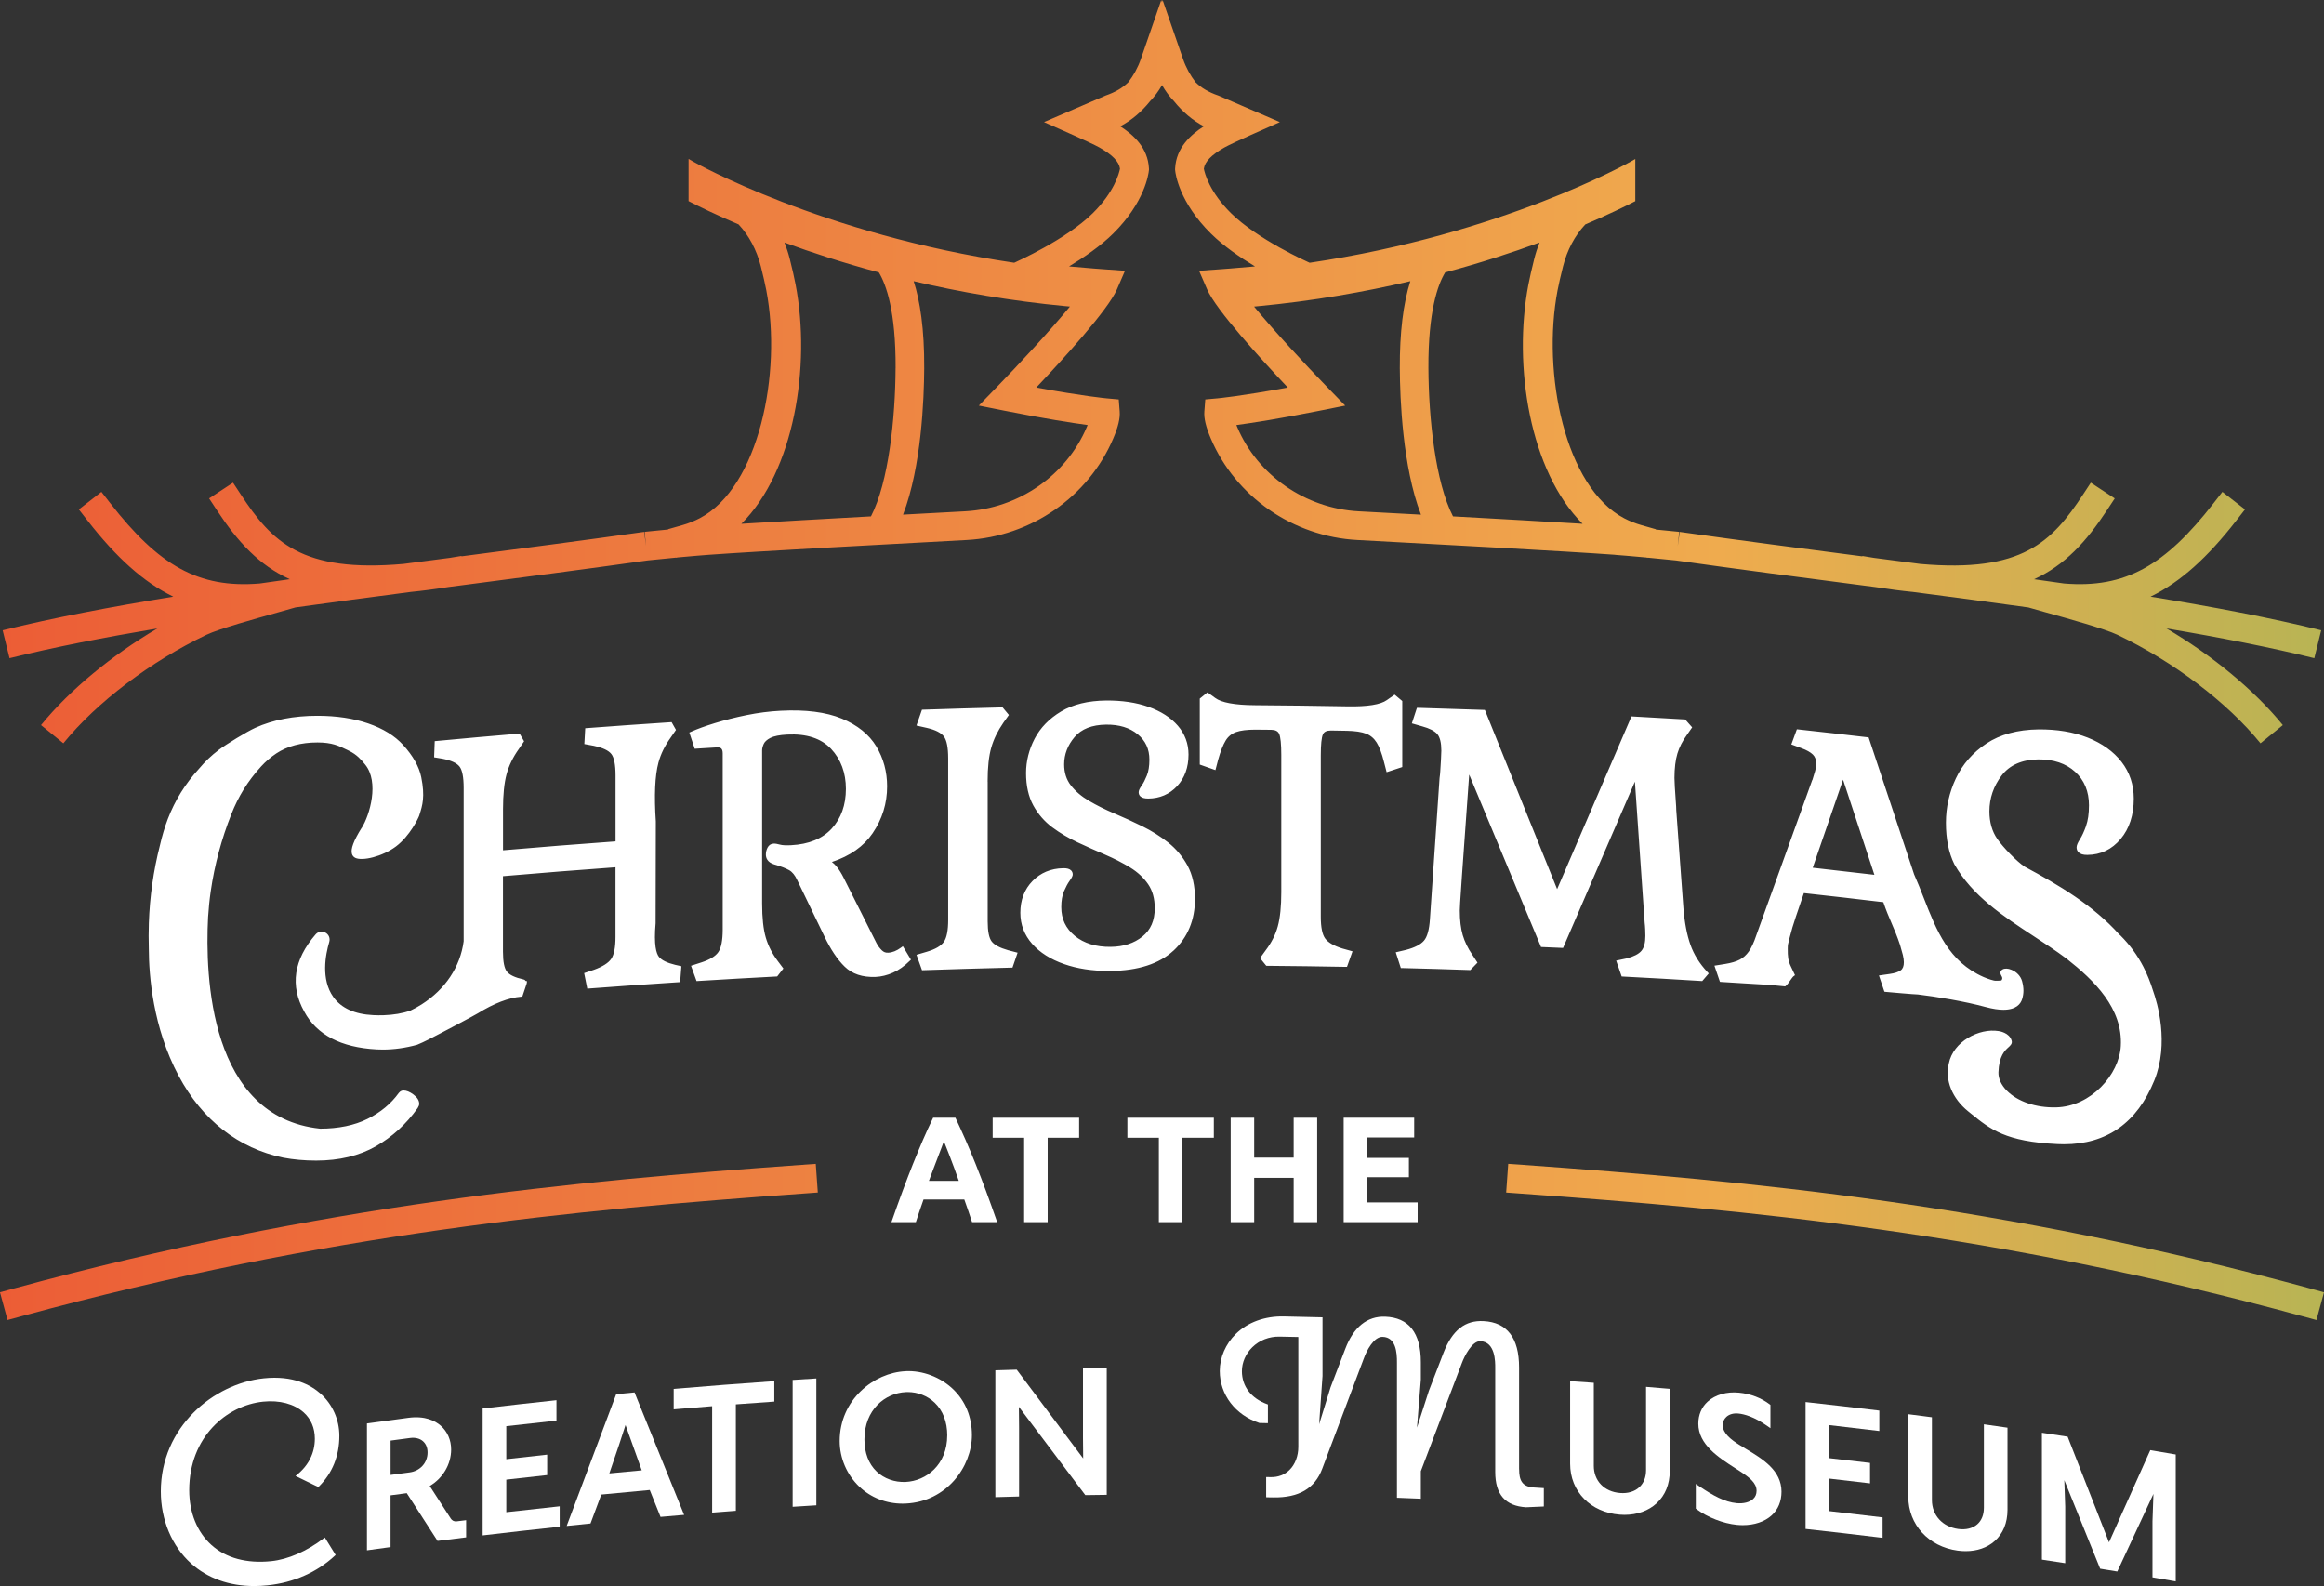 <?xml version="1.0" encoding="UTF-8"?><svg id="Layer_2" xmlns="http://www.w3.org/2000/svg" xmlns:xlink="http://www.w3.org/1999/xlink" viewBox="0 0 848.28 578.87"><rect x="0" y="0" width="848.28" height="578.87" fill="#333333" stroke="none"/><defs><linearGradient id="CM_Gradient_T2_4" x1="0" y1="240.89" x2="848.28" y2="240.89" gradientUnits="userSpaceOnUse"><stop offset="0" stop-color="#ec5d36"/><stop offset=".74" stop-color="#efab4e"/><stop offset="1" stop-color="#b8b454"/></linearGradient></defs><g id="Layer_1-2"><path d="M216.91,272.23l-3.62-.67.32-5.77.65-.05c9.95-.75,20.18-1.47,30.41-2.14l.47-.03,1.6,2.83-1.96,2.84c-2.11,2.92-3.61,5.99-4.45,9.13-1.27,4.74-1.59,11.96-.95,21.47l-.08,37.11c-.71,8.03.27,11.11,1.22,12.29.97,1.22,2.96,2.2,5.91,2.91l2.28.51-.45,5.8-.65.04c-10.78.69-21.74,1.46-32.59,2.28l-.66.05-1.14-5.66,3.62-1.22c3.13-1.14,5.24-2.48,6.26-3.98,1.04-1.51,1.57-4.22,1.56-8.04v-25.39c-13.56.98-27.37,2.07-41.07,3.25v27.6c0,3.63.49,6.08,1.46,7.27.96,1.2,2.94,2.13,5.89,2.79.21.04.68.14.89.55l.02.03.52.11-.13.84-1.59,4.76-.49.04c-4.5.37-9.94,2.47-15.72,6.05-1.13.71-12.9,6.97-18.15,9.63-1.36.69-2.72,1.32-4.03,1.86-4.27,1.17-8.45,1.75-12.52,1.75-.76,0-1.51-.02-2.26-.06-13.03-.7-21.92-5.34-26.43-13.81-5.26-9.42-3.86-18.89,4.15-28.16.92-1.06,2.36-1.33,3.58-.66,1.24.68,1.8,2.05,1.4,3.42-1.4,4.74-3.08,13.64,1.47,20.06,2.89,4.08,7.79,6.32,14.57,6.65,1.23.06,2.48.08,3.71.04,3.7-.12,7.11-.7,9.85-1.69,1.35-.63,2.75-1.4,4.12-2.27,8.65-5.52,14.1-13.7,15.34-23.03v-2.79s0-53.23,0-53.23c0-3.89-.51-6.51-1.53-7.79-1.01-1.27-3.09-2.22-6.19-2.83l-3.06-.51.22-5.91.65-.06c9.94-.94,19.99-1.83,29.86-2.66l.47-.04,1.64,2.81-1.96,2.87c-2.11,2.96-3.61,6.06-4.45,9.22-.85,3.19-1.28,7.44-1.28,12.63v15.08c13.67-1.18,27.48-2.27,41.07-3.25v-24.07c0-3.89-.52-6.53-1.53-7.82-1.01-1.29-3.1-2.29-6.21-2.96ZM303.66,314.61c.72.56,1.35,1.19,1.88,1.88.81,1.04,1.59,2.28,2.29,3.67,4.05,8.04,8.09,16.08,12.13,24.13.53.98,1.19,1.86,1.94,2.58.63.61,1.37.93,2.32.85,1.5-.06,3.07-.69,4.67-1.87l.66-.49,2.95,4.91-.42.41c-1.97,1.95-4.04,3.41-6.16,4.35-2.13.94-4.26,1.45-6.34,1.54h0c-4.75.18-8.52-1.07-11.25-3.74-2.66-2.58-5.17-6.34-7.46-11.16-3.3-6.84-6.61-13.68-9.91-20.51-.8-1.72-1.77-2.92-2.89-3.55-1.2-.69-3.05-1.4-5.51-2.12-2.49-.78-3.01-2.38-3.01-3.58,0-.91.21-1.76.61-2.53.47-.91,1.23-1.41,2.19-1.46.61-.04,1.38.09,2.39.37.82.23,2.17.3,4,.21,6.46-.33,11.47-2.38,14.87-6.1,3.41-3.72,5.14-8.59,5.15-14.46,0-5.86-1.82-10.78-5.41-14.62-3.58-3.82-8.95-5.58-15.97-5.22-2.83.14-4.91.56-6.21,1.23-1.24.65-2.05,1.39-2.4,2.19-.38.85-.58,1.64-.59,2.35v55.91c0,5.21.45,9.39,1.34,12.42.88,3.01,2.35,5.89,4.38,8.58l2.04,2.72-2.26,2.9-.34.02c-9.47.5-19.07,1.04-28.53,1.63l-.56.04-2.02-5.59,3.74-1.21c3.11-1,5.22-2.29,6.25-3.82,1.03-1.53,1.56-4.25,1.57-8.09v-64.39c0-.87-.18-1.48-.55-1.82-.32-.3-.82-.42-1.53-.39-2.52.15-5.04.3-7.56.46l-.58.04-1.96-5.92.62-.28c2.28-1.02,5.23-2.09,8.75-3.17,3.55-1.09,7.43-2.06,11.54-2.9,4.15-.84,8.33-1.38,12.43-1.59,9.07-.47,16.58.49,22.29,2.85,5.73,2.36,9.97,5.78,12.61,10.15,2.62,4.34,3.95,9.25,3.95,14.58.01,6.2-1.77,11.96-5.28,17.12-3.26,4.8-8.27,8.33-14.89,10.5ZM360.51,285.28v50.97c0,3.64.49,6.12,1.47,7.38.98,1.27,2.98,2.33,5.94,3.17l3.51.92-1.87,5.46h-.52c-10.65.26-21.4.57-31.95.93l-.55.02-2.02-5.64,3.76-1.11c3.12-.92,5.22-2.14,6.25-3.64,1.04-1.51,1.56-4.21,1.56-8.03v-58.92c0-3.91-.52-6.59-1.55-7.97-1.03-1.38-3.12-2.44-6.22-3.15l-3.81-.86,2.01-5.77.51-.02c9.52-.32,19.14-.6,28.57-.83h.36s2.29,2.76,2.29,2.76l-2.03,2.86c-2.04,2.94-3.52,5.97-4.39,9.01-.89,3.07-1.35,7.26-1.34,12.47ZM428.3,346.99c-5.18,4.8-12.88,7.29-22.88,7.4-.24,0-.48,0-.72,0-6.05,0-11.51-.84-16.24-2.49-4.98-1.73-8.92-4.23-11.73-7.43-2.85-3.24-4.3-7.04-4.3-11.29,0-4.7,1.5-8.62,4.45-11.63,2.96-3.02,6.72-4.58,11.16-4.66,1.41-.05,2.35.24,2.93.81.38.38.58.88.58,1.46,0,.38-.14.97-1.19,2.41-.64.88-1.29,2.11-2.01,3.74-.65,1.52-.98,3.47-.98,5.78,0,4.32,1.62,7.75,4.94,10.48,3.32,2.72,7.73,4.08,13.09,4.02,4.68-.05,8.58-1.32,11.61-3.78,3.01-2.45,4.48-5.83,4.48-10.33,0-3.48-.81-6.42-2.41-8.75-1.62-2.36-3.81-4.4-6.5-6.06-2.74-1.68-5.8-3.26-9.1-4.68-3.4-1.46-6.79-2.97-10.07-4.5-3.36-1.56-6.5-3.43-9.33-5.53-2.86-2.14-5.19-4.83-6.93-8-1.75-3.19-2.64-7.16-2.64-11.78,0-4.36,1.06-8.6,3.15-12.6,2.09-4,5.35-7.34,9.68-9.92,4.32-2.57,9.82-3.91,16.36-3.98,5.77-.05,11.01.71,15.53,2.32,4.53,1.61,8.13,3.93,10.69,6.88,2.59,3,3.9,6.54,3.9,10.52,0,4.69-1.41,8.58-4.18,11.54-2.78,2.97-6.33,4.49-10.53,4.52-1.36,0-2.34-.27-2.91-.84-.38-.38-.58-.88-.58-1.46,0-.61.36-1.39,1.12-2.46.63-.89,1.25-2.11,1.87-3.64.62-1.52.93-3.46.93-5.79,0-3.88-1.4-6.92-4.29-9.29-2.9-2.37-6.72-3.55-11.52-3.5-5.14.06-9.01,1.58-11.51,4.53-2.51,2.96-3.79,6.31-3.8,9.95,0,3.03.82,5.62,2.45,7.7,1.65,2.13,3.88,4.03,6.64,5.64,2.79,1.64,5.9,3.19,9.24,4.6,3.46,1.47,6.9,3.05,10.21,4.68,3.41,1.68,6.6,3.69,9.47,5.96,2.87,2.28,5.24,5.11,7.05,8.42,1.79,3.32,2.69,7.38,2.7,12.09,0,7.73-2.65,14.11-7.87,18.95ZM509.04,253.52l2.8,2.34v24.1l-5.71,1.88-.98-3.79c-.77-3.08-1.66-5.44-2.65-7.02-.95-1.53-2.23-2.62-3.81-3.24-1.65-.65-4.02-1.01-7.05-1.07l-5.87-.1c-1.51.01-2.46.43-2.89,1.39-.52,1.14-.78,3.73-.78,7.7v58.92c0,3.81.55,6.48,1.61,7.92,1.06,1.44,3.15,2.66,6.21,3.62l3.76,1.05-2.02,5.67h-.54c-9.48-.18-19.09-.3-28.57-.38h-.35s-2.28-2.82-2.28-2.82l2.03-2.8c2.12-2.78,3.62-5.73,4.45-8.78.85-3.09,1.28-7.3,1.28-12.5v-50.05c0-3.97-.27-6.57-.78-7.72-.44-.98-1.4-1.46-2.91-1.48l-5.87-.05c-2.96,0-5.28.28-6.98.89-1.62.58-2.89,1.64-3.78,3.12-.96,1.58-1.88,3.93-2.73,6.98l-.99,3.78-5.71-2.02v-24.09l2.81-2.28,2.81,2.04c2.29,1.72,7.15,2.61,14.44,2.66,11.3.08,22.67.22,33.8.42,7.3.14,12.14-.64,14.42-2.29l2.83-1.98ZM525.97,277.19c.08-1.43.13-2.53.13-3.21,0-2.85-.49-4.88-1.45-6.02-.99-1.17-2.86-2.13-5.55-2.86l-3.76-1.08,1.85-5.67h.56c7.92.23,15.83.47,23.75.75l.49.02.18.45c8.73,21.61,17.46,43.26,26.19,64.95,8.98-20.9,17.95-41.75,26.93-62.56l.21-.48.52.03c6.26.33,12.52.69,18.77,1.06l.31.02,2.55,2.88-1.9,2.74c-1.61,2.19-2.78,4.48-3.48,6.81-.71,2.35-1.07,5.35-1.08,8.91,0,.51.04,1.59.13,3.23.09,1.65.2,3.3.33,4.95.14,1.7.2,2.88.2,3.59l2.61,35.81c.43,5.25,1.29,9.74,2.56,13.32,1.27,3.58,3.36,6.93,6.23,9.97l.46.49-2.38,2.78-.37-.02c-9.36-.58-18.96-1.13-28.54-1.62l-.5-.03-2.01-5.79,3.83-.8c2.58-.67,4.41-1.61,5.38-2.76.97-1.15,1.46-3,1.45-5.49,0-.6-.02-1.37-.06-2.31-.04-.99-.11-1.78-.19-2.43l-3.57-51.53c-8.67,20.04-17.35,40.11-26.02,60.22l-.21.47-.52-.02c-2.35-.1-4.69-.21-7.04-.3l-.48-.02-.18-.44c-8.68-20.87-17.36-41.71-26.04-62.5l-2.64,36.91c-.09,1.47-.19,3.12-.33,4.94-.13,1.82-.24,3.44-.33,4.87-.08,1.41-.13,2.37-.13,2.88,0,3.58.37,6.61,1.08,9.01.71,2.41,1.88,4.81,3.48,7.14l1.9,2.91-2.6,2.69h-.33c-8.13-.28-16.38-.52-24.52-.72h-.53s-1.85-5.76-1.85-5.76l3.79-.89c3.12-.82,5.31-1.95,6.51-3.36,1.19-1.38,1.92-4.02,2.17-7.84l3.52-51.52c.12-.52.22-1.98.26-2.53.09-1.34.18-2.75.26-4.22ZM661.49,284.69c-6.81,18.88-13.63,37.79-20.45,56.74-.84,2.51-1.75,4.48-2.7,5.84-.92,1.31-2.04,2.32-3.32,2.99-1.31.69-3.12,1.22-5.37,1.58l-3.87.62,2.01,5.9.49.04c2.52.19,5.24.34,8.07.5,4.88.27,9.93.55,14.94,1.09l.29.03.23-.17c.51-.38,1.05-1.14,1.61-1.95.42-.61.95-1.37,1.27-1.6l.5-.37-1.44-3.04c-1.16-2.35-1.21-3.83-1.21-6.69,0-1.35.14-1.86.47-3.1.09-.32.18-.69.29-1.13.52-2.13,1.26-4.62,2.2-7.39l2.93-8.61c9.62,1.05,19.37,2.17,29,3.32,1,2.98,2.01,5.34,2.99,7.62,1.02,2.37,2.07,4.83,3.1,7.95.43,1.43.77,2.66,1.03,3.68.24.97.36,1.87.37,2.67,0,1.41-.37,2.37-1.13,2.94-.85.63-2.22,1.08-4.09,1.34l-3.88.55,2,5.92.47.06c.09.01,11.04.99,11.72.94,6.64.78,17.23,2.54,24.76,4.59,2.65.72,4.78,1.01,6.49,1.01,4.72,0,6.29-2.21,6.81-3.84.67-2.11.67-4.08.01-6.56-.49-1.82-1.93-3.39-3.87-4.19-1.29-.54-2.48-.58-3.26-.13-1.27.74-.68,1.84-.42,2.3.33.61.5.99.07,1.63-.13.18-.81.18-1.46.18h-.7c-.54.1-2.99-.71-4.41-1.34-12.73-5.59-17.16-16.91-21.85-28.89-1.12-2.87-2.28-5.84-3.53-8.62l-.82-2.48c-5.21-15.69-10.41-31.37-15.62-47.03l-.15-.45-.47-.06c-8.29-.97-16.75-1.93-25.14-2.84l-.58-.06-2.02,5.52,3.7,1.37c1.88.69,3.28,1.48,4.16,2.34.81.79,1.21,1.88,1.21,3.34,0,.78-.12,1.64-.36,2.55-.27.96-.6,2.11-1.03,3.42ZM672.73,284.57c3.81,11.57,7.62,23.14,11.44,34.72-7.37-.87-14.93-1.74-22.51-2.58l11.08-32.15ZM132.04,302.16c2.94-4.71,6.46-16.72,1.24-23.11l-.1-.12c-1.27-1.55-2.84-3.48-5.86-4.94l-.72-.35c-2.9-1.42-5.4-2.66-10.72-2.66-5.96,0-11.02,1.35-15.04,4.02-2.02,1.35-3.88,2.93-5.51,4.72-2.42,2.64-4.57,5.47-6.4,8.42-1.74,2.82-3.24,5.83-4.46,8.95-3.64,9.17-6.17,18.63-7.54,28.11-.46,3.16-.78,6.37-.98,9.53-1.14,21.8.56,72.97,40.92,77.22,3.3,0,6.47-.31,9.34-.9,2.86-.59,5.52-1.48,7.9-2.66,4.76-2.36,8.61-5.55,11.44-9.48.59-.75,1.26-.9,1.71-.9,1.12,0,2.32.49,3.66,1.49,1.38,1.03,2.09,2.16,2.09,3.38,0,.44-.18.93-.57,1.55-4.13,5.82-9.25,10.51-15.25,13.95-6.03,3.46-13.36,5.22-21.79,5.22-4.22,0-8.27-.36-12.03-1.07-16.35-3.38-29.55-13.72-38.18-29.9-9.4-17.63-10.85-36.59-10.87-46.33-.1-3.21-.09-6.39.01-9.42.33-9.58,1.68-19.08,4.02-28.23.82-3.59,1.78-6.79,2.91-9.75,2.61-6.8,6.33-12.8,11.38-18.33,2.14-2.56,4.57-4.88,7.2-6.87,2.7-2.04,10.21-6.65,13.36-8.07,6.43-2.9,14.05-4.37,22.67-4.37,6.93,0,13.16.94,18.53,2.79,5.41,1.86,9.69,4.5,12.73,7.84,3.61,3.97,5.84,7.92,6.62,11.74,1.45,7.16.41,10.42-.59,13.58l-.17.53c-.24.75-3.36,7.37-8.44,11.19-4.99,3.75-12.35,5.43-14.87,4.18-.61-.3-1.03-.8-1.22-1.45-.53-1.76.6-4.78,3.55-9.51ZM761.4,301.5c.73-1.99,1.09-4.55,1.09-7.59,0-5.03-1.69-9.14-5.05-12.21-3.38-3.08-7.87-4.56-13.41-4.54-5.98.08-10.5,2.06-13.42,5.9-2.95,3.88-4.45,8.26-4.46,13.03,0,3.98.97,7.39,2.89,10.13,2.07,2.98,7,8.16,10.02,10.13,12.32,6.59,25.07,14.17,34.47,24.7l.44.37c3.4,3.4,6.21,7.24,8.38,11.45,1.38,2.68,2.57,5.63,3.54,8.78,1.51,4.24,5.98,19.06.46,32.67-6.28,15.48-17.38,23.32-33.02,23.32-.77,0-1.54-.02-2.33-.06-18.94-.9-24.49-5.39-31.51-11.08l-1.05-.85c-5.87-4.72-8.59-11.42-7.11-17.48,1.57-8.04,11.07-12.99,18.18-11.85.14.02,3.98.53,4.77,3.54.27,1.06-.44,1.71-1.19,2.39-1.29,1.17-3.44,3.12-3.64,9.15-.07,2.24,1.02,4.62,3.07,6.69,3.93,3.97,10.64,6.25,17.94,6.08,12.82-.28,23.06-12.04,23.65-22.36.78-13.78-9.6-23.89-19.85-31.95-3.87-2.89-8.04-5.62-12.07-8.26-10.95-7.17-22.27-14.57-28.85-26.19-2.04-4.12-3.07-9.21-3.06-15.14,0-5.59,1.22-11.03,3.63-16.16,2.41-5.14,6.16-9.43,11.16-12.75,5-3.31,11.38-5.04,18.95-5.14,6.73-.06,12.76.92,18,2.99,5.24,2.08,9.4,5.06,12.35,8.85,2.97,3.83,4.47,8.34,4.47,13.43,0,5.99-1.61,10.95-4.79,14.74-3.21,3.82-7.3,5.77-12.15,5.8-1.55.02-2.58-.31-3.23-.96-.46-.46-.7-1.07-.7-1.79,0-.72.4-1.68,1.26-3.02.73-1.16,1.47-2.76,2.19-4.76Z" style="fill:#fff;"/><path d="M354.81,446.06c-.42-1.32-.88-2.69-1.37-4.08-.49-1.39-.98-2.78-1.46-4.17h-14.89c-.48,1.39-.96,2.78-1.45,4.18-.48,1.4-.93,2.76-1.35,4.07h-8.91c1.43-4.11,2.79-7.9,4.08-11.39,1.29-3.48,2.55-6.76,3.78-9.84,1.23-3.08,2.45-6,3.64-8.77,1.2-2.77,2.44-5.47,3.72-8.11h8.13c1.25,2.64,2.49,5.34,3.7,8.11,1.21,2.77,2.44,5.69,3.67,8.77,1.23,3.08,2.5,6.36,3.79,9.84,1.29,3.48,2.65,7.28,4.09,11.39h-9.19ZM344.51,416.58c-.19.55-.47,1.31-.84,2.26-.37.95-.79,2.05-1.26,3.3-.47,1.25-1,2.62-1.58,4.13-.58,1.5-1.17,3.08-1.77,4.72h10.9c-.58-1.65-1.15-3.23-1.69-4.74-.55-1.5-1.07-2.88-1.56-4.13-.49-1.25-.92-2.35-1.29-3.3-.37-.95-.67-1.7-.9-2.24Z" style="fill:#fff;"/><path d="M393.89,407.95v7.31h-11.49v30.8h-8.58v-30.8h-11.49v-7.31h31.57Z" style="fill:#fff;"/><path d="M443.06,407.95v7.31h-11.49v30.8h-8.58v-30.8h-11.49v-7.31h31.57Z" style="fill:#fff;"/><path d="M472.2,407.95h8.58v38.11h-8.58v-16.17h-14.41v16.17h-8.58v-38.11h8.58v14.57h14.41v-14.57Z" style="fill:#fff;"/><path d="M490.45,446.06v-38.11h25.74v7.2h-17.16v7.48h15.23v7.04h-15.23v9.19h18.42v7.21h-27Z" style="fill:#fff;"/><path d="M164.46,554.14c-2.54-3.93-5.08-7.86-7.61-11.78,4.78-2.8,7.83-7.94,7.82-13.3,0-3.47-1.35-6.56-3.81-8.72-2-1.75-5.65-3.67-11.75-2.87-4.84.64-9.69,1.29-14.53,1.97l-.64.09v46.31l.85-.12c2.37-.33,4.75-.65,7.12-.98l.64-.09v-18.88c1.97-.27,3.95-.53,5.92-.79,3.66,5.67,7.32,11.34,10.99,17.03l.25.39.46-.06c3.11-.39,6.22-.78,9.32-1.16l.65-.08v-6.26l-3.49.43c-.91.11-1.65-.27-2.21-1.14ZM154.39,526.03c1.09.96,1.67,2.38,1.67,4.11,0,3.77-2.71,6.75-6.57,7.26-2.31.3-4.62.61-6.93.92v-12.52c2.37-.32,4.75-.64,7.12-.95,1.89-.25,3.56.17,4.71,1.18Z" style="fill:#fff;"/><path d="M184.8,551.92v-11.88c4.75-.55,9.51-1.08,14.26-1.59l.66-.07v-7.45l-.82.09c-4.7.51-9.4,1.03-14.1,1.57v-12.07c5.88-.68,11.76-1.33,17.65-1.95l.66-.07v-7.45l-.82.09c-8.39.89-16.96,1.86-25.46,2.86l-.66.08v46.31l.83-.1c8.83-1.05,17.79-2.05,26.63-2.99l.66-.07v-7.45l-.82.09c-6.23.66-12.46,1.35-18.68,2.06Z" style="fill:#fff;"/><path d="M231.83,508.73l-.21-.51-.55.05c-1.9.18-3.79.35-5.69.53l-.46.04-.16.43c-5.84,15.49-11.67,31.01-17.5,46.55l-.42,1.12,1.19-.12c2.35-.24,4.7-.48,7.05-.72l.46-.05,3.94-10.56c5.89-.58,11.79-1.13,17.68-1.66l3.94,9.82.55-.05c2.35-.21,4.71-.41,7.06-.61l1-.08-.38-.93c-5.84-14.44-11.68-28.86-17.52-43.26ZM234.24,536.65c-3.94.36-7.89.73-11.83,1.11l3.57-10.48,2.34-7.17,5.92,16.53Z" style="fill:#fff;"/><path d="M246.58,506.88l-.68.06v7.45l.81-.07c4.41-.38,8.82-.74,13.23-1.09v38.85l.8-.06c2.39-.19,4.77-.37,7.16-.55l.69-.05v-38.85c4.45-.33,8.9-.65,13.35-.96l.69-.05v-7.45l-.79.05c-11.69.8-23.55,1.72-35.25,2.72Z" style="fill:#fff;"/><path d="M290.02,503.62l-.7.04v46.3l.79-.05c2.39-.15,4.77-.31,7.16-.45l.7-.04v-46.3l-.79.05c-2.39.15-4.78.3-7.16.45Z" style="fill:#fff;"/><path d="M330.54,500.47c-11.57.52-24.05,10.41-24.05,25.49,0,6.23,2.61,12.3,7.16,16.64,4.21,4.02,9.79,6.2,15.8,6.2.38,0,.77,0,1.15-.03,14.92-.68,24.15-13.48,24.15-24.96,0-6.69-2.39-12.5-6.9-16.8-4.6-4.39-11.07-6.85-17.32-6.55ZM345.74,523.91c0,10.68-7.64,16.62-15.19,16.97-4.01.18-7.86-1.21-10.58-3.8-2.91-2.78-4.45-6.83-4.45-11.71,0-10.89,7.59-16.93,15.1-17.27h0c.23-.01.45-.02.68-.02,3.69,0,7.25,1.39,9.86,3.88,3,2.87,4.59,7,4.59,11.95Z" style="fill:#fff;"/><path d="M396.03,499.4h-.73v25.31l.07,7.6c-8.01-10.74-16.02-21.43-24.02-32.08l-.23-.31h-.38c-2.24.07-4.48.13-6.71.2l-.72.02v46.3l.77-.02c2.39-.07,4.78-.14,7.17-.2l.72-.02v-25.2l-.07-7.53c8.01,10.6,16.02,21.24,24.02,31.92l.23.3h.38c2.24-.04,4.47-.07,6.71-.09h.73v-46.3h-.75c-2.39.04-4.78.07-7.18.1Z" style="fill:#fff;"/><path d="M554.48,536.28v-37.18c0-10.76-4.36-16.45-12.93-16.91-6.77-.37-11.44,3.3-14.64,11.51l-5.36,13.92-4.34,13.45,1.41-17.52v-6.37c0-10.7-4.39-16.29-13.04-16.61-6.52-.24-11.56,3.83-14.55,11.76l-5.36,14.01-4.18,13.5,1.24-17.61v-21.43h-.36c-4.57-.13-9.15-.23-13.73-.32-7-.15-13.24,2.14-17.58,6.41-3.7,3.64-5.83,8.56-5.83,13.5,0,8.64,5.67,16.08,14.45,18.97l3.12.07v-6.82l-.24-.09c-5.88-2.13-9.25-6.52-9.25-12.05,0-3.19,1.38-6.37,3.78-8.73,2.63-2.58,6.15-3.95,9.94-3.89,2.29.04,4.58.09,6.87.14v40.09c0,3.34-1.17,6.42-3.22,8.43-1.78,1.75-4.14,2.66-6.83,2.61l-1.69-.03v7.03l.04.37,2.58.04c9.31.15,15.14-3.26,17.84-10.45,5.04-13.39,10.09-26.76,15.13-40.12,1.07-3.03,3.73-8.16,6.96-8.02,4.75.17,5.24,5.53,5.19,9.54v49.18s.35.01.35.01c2.66.1,5.32.21,7.98.32l.39.02v-10.06c5-13.19,10-26.36,15-39.52.83-2.26,3.66-8.08,6.77-7.91,5.42.29,5.39,7.44,5.38,9.79v37.92c0,8.22,3.68,12.44,11.24,12.9h.02s.02,0,.02,0c2.03-.09,4.07-.19,6.1-.27l.36-.02v-6.7l-3.63-.23c-4.46-.28-5.38-2.85-5.38-6.63Z" style="fill:#fff;"/><path d="M601.62,506.25l-.8-.07v30.4c0,2.58-.85,4.74-2.45,6.22-1.71,1.59-4.2,2.35-7.03,2.12-5.74-.44-9.6-4.43-9.59-9.92v-30.29l-.69-.05c-2.39-.17-4.78-.34-7.16-.5l-.79-.05v30.12c0,10.13,7.45,17.77,18.13,18.6.58.04,1.15.07,1.71.07,4.64,0,8.77-1.49,11.76-4.26,3.11-2.88,4.76-6.93,4.76-11.72v-30.01l-.68-.06c-2.39-.2-4.77-.4-7.16-.6Z" style="fill:#fff;"/><path d="M637.39,528.9c-.86-.52-1.7-1.03-2.51-1.54-3-1.88-6.07-4.21-6.07-7.22,0-1.16.48-2.22,1.34-3.01,1.06-.96,2.6-1.39,4.35-1.22,2.17.21,5.76,1.17,10.55,4.53l1.17.82v-8.49l-.29-.22c-3.12-2.37-6.99-3.84-11.19-4.25-4.49-.44-8.65.75-11.42,3.26-2.24,2.03-3.42,4.82-3.42,8.07,0,7.6,7.43,12.36,13.4,16.19.55.35,1.08.7,1.6,1.03,3.55,2.32,6.26,4.32,6.26,7.27,0,1.23-.43,2.24-1.27,3-1.3,1.18-3.53,1.74-5.98,1.51-4.42-.43-8.55-2.71-13.77-6.24l-1.16-.78v9.01l.3.22c3.99,2.98,9.75,5.22,14.68,5.7h0c.73.07,1.45.11,2.16.11,4.24,0,8-1.25,10.54-3.56,2.35-2.13,3.6-5.12,3.6-8.65,0-7.78-6.84-11.9-12.87-15.55Z" style="fill:#fff;"/><path d="M667.66,551.54v-11.88c4.7.53,9.39,1.08,14.09,1.64l.83.1v-7.45l-.65-.08c-4.75-.57-9.51-1.12-14.26-1.66v-12.07c5.82.66,11.65,1.34,17.47,2.05l.83.1v-7.45l-.65-.08c-8.41-1.02-16.97-2.01-25.45-2.94l-.82-.09v46.3l.66.07c8.84.97,17.8,2.01,26.62,3.08l.83.1v-7.45l-.65-.08c-6.28-.77-12.56-1.51-18.84-2.22Z" style="fill:#fff;"/><path d="M724.99,519.97l-.85-.12v30.45c0,2.57-.83,4.66-2.41,6.04-1.69,1.48-4.17,2.09-6.97,1.7-5.73-.78-9.59-5.01-9.59-10.52v-30.25l-.65-.08c-2.38-.31-4.75-.62-7.13-.92l-.84-.11v30.17c0,10.1,7.4,18.17,18.01,19.61h0c1,.14,1.98.2,2.94.2,4.13,0,7.79-1.25,10.51-3.63,3.1-2.71,4.74-6.67,4.74-11.46v-29.97l-.64-.09c-2.37-.34-4.75-.68-7.12-1.02Z" style="fill:#fff;"/><path d="M793.55,530.77c-2.7-.47-5.4-.93-8.1-1.39l-.57-.1-.24.52c-4.95,11.02-9.89,22.06-14.84,33.12-4.98-12.74-9.95-25.45-14.94-38.15l-.16-.4-.42-.07c-2.71-.42-5.41-.83-8.12-1.24l-.85-.13v46.31l.63.1c2.34.35,4.68.71,7.02,1.07l.86.13v-20.68s-.33-9.63-.33-9.63c4.31,10.63,8.62,21.28,12.93,31.94l.16.39,6.25,1.02.24-.51c4.32-9.28,8.63-18.55,12.95-27.81l-.35,10.04v20.42l.62.11c2.34.4,4.67.8,7,1.21l.87.15v-46.32l-.62-.11Z" style="fill:#fff;"/><path d="M108.33,538.33l-.47.38.55.25c1.12.51,2.51,1.2,3.86,1.88,1.29.65,2.63,1.31,3.7,1.8l.23.11.18-.18c4.96-4.94,7.48-11.18,7.48-18.55,0-5.84-2.47-11.41-6.77-15.28-3.55-3.2-10.03-6.79-20.78-5.67-18.49,1.92-37.61,17.88-37.61,41.28,0,10.37,4.02,19.95,11.03,26.27,6.04,5.44,13.94,8.26,23.06,8.26,1.59,0,3.21-.09,4.87-.26,9.55-.99,18.06-4.75,24.62-10.88l.22-.21-3.94-6.38-.33.25c-6.22,4.77-13.04,7.75-19.19,8.39h0c-8.98.93-16.54-1.11-21.86-5.9-5.23-4.71-8.11-11.82-8.11-20,0-19.37,13.58-30.92,26.99-32.31,5.95-.62,11.35.82,14.81,3.94,2.65,2.39,4.05,5.7,4.05,9.56,0,5.22-2.29,9.81-6.61,13.25Z" style="fill:#fff;"/><path d="M297.76,424.77l.75,10.48-5.24.38c-82.94,5.93-173.29,14.27-285.45,44.78l-5.07,1.38-2.76-10.13,5.07-1.38c113.07-30.76,204.01-39.16,287.46-45.12l5.24-.37ZM589.54,202.49c-17.5-1.27-66.47-3.92-94.11-5.39-23.45-1.25-44.45-15.8-53.48-37.07-1.79-4.22-2.54-7.33-2.35-9.81l.34-4.43,4.43-.4c.1,0,8.51-.79,25.68-3.95-9.87-10.46-26.21-28.38-29.43-35.81l-2.95-6.81,7.4-.52c.11,0,6.06-.43,13.02-1.07-5.51-3.32-11.49-7.44-16.08-11.97-11.6-11.45-12.95-21.86-13.06-23.01l-.04-.39.02-.39c.37-7.51,5.65-12.27,10.48-15.38-4.05-2.12-7.76-5.25-10.84-9.09-1.7-1.75-3.17-3.73-4.42-5.95-1.26,2.23-2.73,4.21-4.43,5.96-3.08,3.84-6.79,6.97-10.83,9.08,4.83,3.1,10.12,7.87,10.48,15.38l.02.39-.04.39c-.12,1.15-1.46,11.56-13.06,23.01-4.58,4.52-10.57,8.65-16.08,11.97,6.96.64,12.91,1.07,13.02,1.07l7.4.52-2.95,6.81c-3.22,7.43-19.56,25.36-29.43,35.81,17.17,3.16,25.58,3.94,25.68,3.95l4.42.4.34,4.43c.19,2.48-.55,5.6-2.35,9.81-9.04,21.27-30.03,35.82-53.48,37.07-27.64,1.47-76.62,4.12-94.11,5.39-1.71.12-5.51.42-11.46.97l-.45.13-.02-.08c-2.94.27-6.37.61-10.33,1.02-23.01,3.24-46.24,6.26-68.71,9.19-1.37.18-2.73.36-4.1.53-4.89.78-9.47,1.37-13.77,1.8-14.32,1.87-28.39,3.74-42.07,5.65-1.58.47-3.84,1.1-6.52,1.85-8.01,2.23-21.43,5.97-25.93,8.12-20.51,9.8-40.05,24.6-52.27,39.61l-8.15-6.63c10.42-12.79,25.7-25.4,42.46-35.28-19.62,3.31-37.8,6.86-53.95,10.86l-2.52-10.19c18.49-4.57,39.53-8.57,62.29-12.27-10.9-5.3-20.86-14.36-31.26-27.72l-3.21-4.12,8.24-6.41,3.21,4.12c17.68,22.72,32.12,31.15,54.51,29.33,3.65-.53,7.32-1.05,11.03-1.57,0,0,0,0,0,0-11.21-5.1-19.04-13.67-26.58-25.14l-2.87-4.36,8.73-5.74,2.87,4.36c11.28,17.16,22.09,28.59,59.36,25.29,5.62-.73,11.27-1.47,16.95-2.21l4.19-.69.02.14c21.84-2.84,44.37-5.78,66.66-8.92l.73,5.2-.54-5.22c3.19-.33,6.05-.61,8.59-.85l-.03-.11,5.23-1.49c2.18-.62,4.3-1.46,6.29-2.5,21.58-11.26,30.14-52.9,24.33-83.22-.45-2.34-1.12-5.27-1.99-8.72-1.51-5.97-4.32-11.24-8.12-15.31-8.14-3.47-14.31-6.48-18.26-8.51v-15.39l1.67.96c.5.29,46.93,26.56,117.19,36.92l.44-.2c.18-.08,18.48-8.24,28.24-17.88,7.86-7.76,9.6-14.53,9.93-16.24-.35-2.56-2.74-5.02-7.44-7.71-1.54-.88-6.54-3.18-9.34-4.43l-10.95-4.87,22.55-9.71c3.4-1.18,6.09-2.74,8.23-4.84,1.91-2.49,3.5-5.37,4.57-8.47l7.44-21.51.25.74.26-.74,7.44,21.51c1.07,3.1,2.66,5.98,4.57,8.47,2.14,2.1,4.83,3.67,8.23,4.84l.36.14,22.18,9.57-10.95,4.87c-2.8,1.25-7.8,3.55-9.34,4.43-4.71,2.7-7.1,5.16-7.45,7.73.31,1.61,2.02,8.42,9.93,16.23,9.77,9.64,28.06,17.8,28.25,17.88l.44.2c70.26-10.37,116.68-36.64,117.19-36.92l1.67-.96v15.39c-3.95,2.03-10.12,5.04-18.26,8.51-3.81,4.07-6.62,9.34-8.12,15.31-.87,3.46-1.54,6.39-1.99,8.72-5.81,30.32,2.76,71.95,24.33,83.22,1.99,1.04,4.11,1.88,6.29,2.5l5.23,1.49-.03.11c2.54.24,5.4.52,8.58.85l-.54,5.22.73-5.2c22.29,3.14,44.81,6.08,66.66,8.92l.02-.14,4.19.69c5.68.74,11.33,1.47,16.94,2.21,37.28,3.3,48.1-8.13,59.37-25.29l2.87-4.36,8.73,5.74-2.87,4.36c-7.54,11.48-15.37,20.04-26.58,25.14,0,0,.02,0,.02,0,3.69.52,7.35,1.04,10.98,1.56,22.41,1.82,36.86-6.6,54.54-29.33l3.21-4.12,8.24,6.41-3.21,4.12c-10.4,13.37-20.35,22.42-31.26,27.72,22.76,3.7,43.8,7.69,62.29,12.27l-2.52,10.19c-16.15-3.99-34.32-7.55-53.95-10.86,16.76,9.88,32.05,22.49,42.46,35.28l-8.15,6.63c-12.21-15-31.75-29.81-52.27-39.61-4.5-2.15-17.92-5.89-25.93-8.12-2.68-.75-4.94-1.38-6.52-1.84-13.68-1.91-27.75-3.78-42.07-5.65-4.3-.42-8.88-1.02-13.77-1.79-1.36-.18-2.73-.36-4.1-.53-22.47-2.92-45.71-5.94-68.71-9.19-3.96-.41-7.4-.74-10.33-1.02l-.02.08-.45-.13c-5.94-.55-9.75-.84-11.46-.97ZM326.9,134.39c.1-20.7-3.41-30.5-6.11-34.96-12.99-3.49-24.54-7.27-34.44-10.92.76,1.94,1.41,3.94,1.93,6.01.92,3.66,1.64,6.8,2.12,9.34,5.72,29.86-.62,68.24-19.79,87.32,12.82-.79,30.39-1.78,47.3-2.71,6.45-12.49,8.88-35.76,8.98-54.08ZM389.1,111.76c-20.3-1.92-38.94-5.21-55.6-9.13,2.29,7.16,3.92,17.33,3.84,31.81-.06,11.04-.99,35.92-7.72,53.39,8.29-.45,16.09-.87,22.67-1.22,19.48-1.03,36.9-13.08,44.37-30.69.12-.28.23-.54.33-.79-5.75-.78-15.73-2.32-30.25-5.21l-9.47-1.89,6.73-6.92c7.79-8.02,19.06-20.16,26.53-29.22l-1.43-.14ZM518.66,187.83c-6.72-17.46-7.66-42.34-7.72-53.39-.06-12.98,1.24-23.63,3.84-31.81-16.66,3.91-35.3,7.21-55.6,9.13l-1.43.14c7.47,9.06,18.73,21.2,26.53,29.22l6.73,6.92-9.47,1.89c-14.52,2.9-24.5,4.44-30.25,5.21.1.25.21.51.33.79,7.48,17.61,24.9,29.65,44.37,30.69,6.58.35,14.38.77,22.67,1.22ZM577.66,191.18c-19.17-19.08-25.5-57.45-19.78-87.32.49-2.54,1.2-5.68,2.12-9.34.52-2.07,1.17-4.07,1.93-6.01-9.89,3.64-21.44,7.43-34.43,10.92-2.71,4.46-6.22,14.25-6.12,34.96.09,18.31,2.53,41.58,8.98,54.08,16.91.93,34.48,1.92,47.3,2.71ZM843.21,470.27c-113.07-30.76-204.01-39.16-287.46-45.12l-5.24-.37-.75,10.48,5.24.38c82.94,5.93,173.29,14.27,285.45,44.78l5.07,1.38,2.76-10.13-5.07-1.38Z" style="fill:url(#CM_Gradient_T2_4);"/></g></svg>